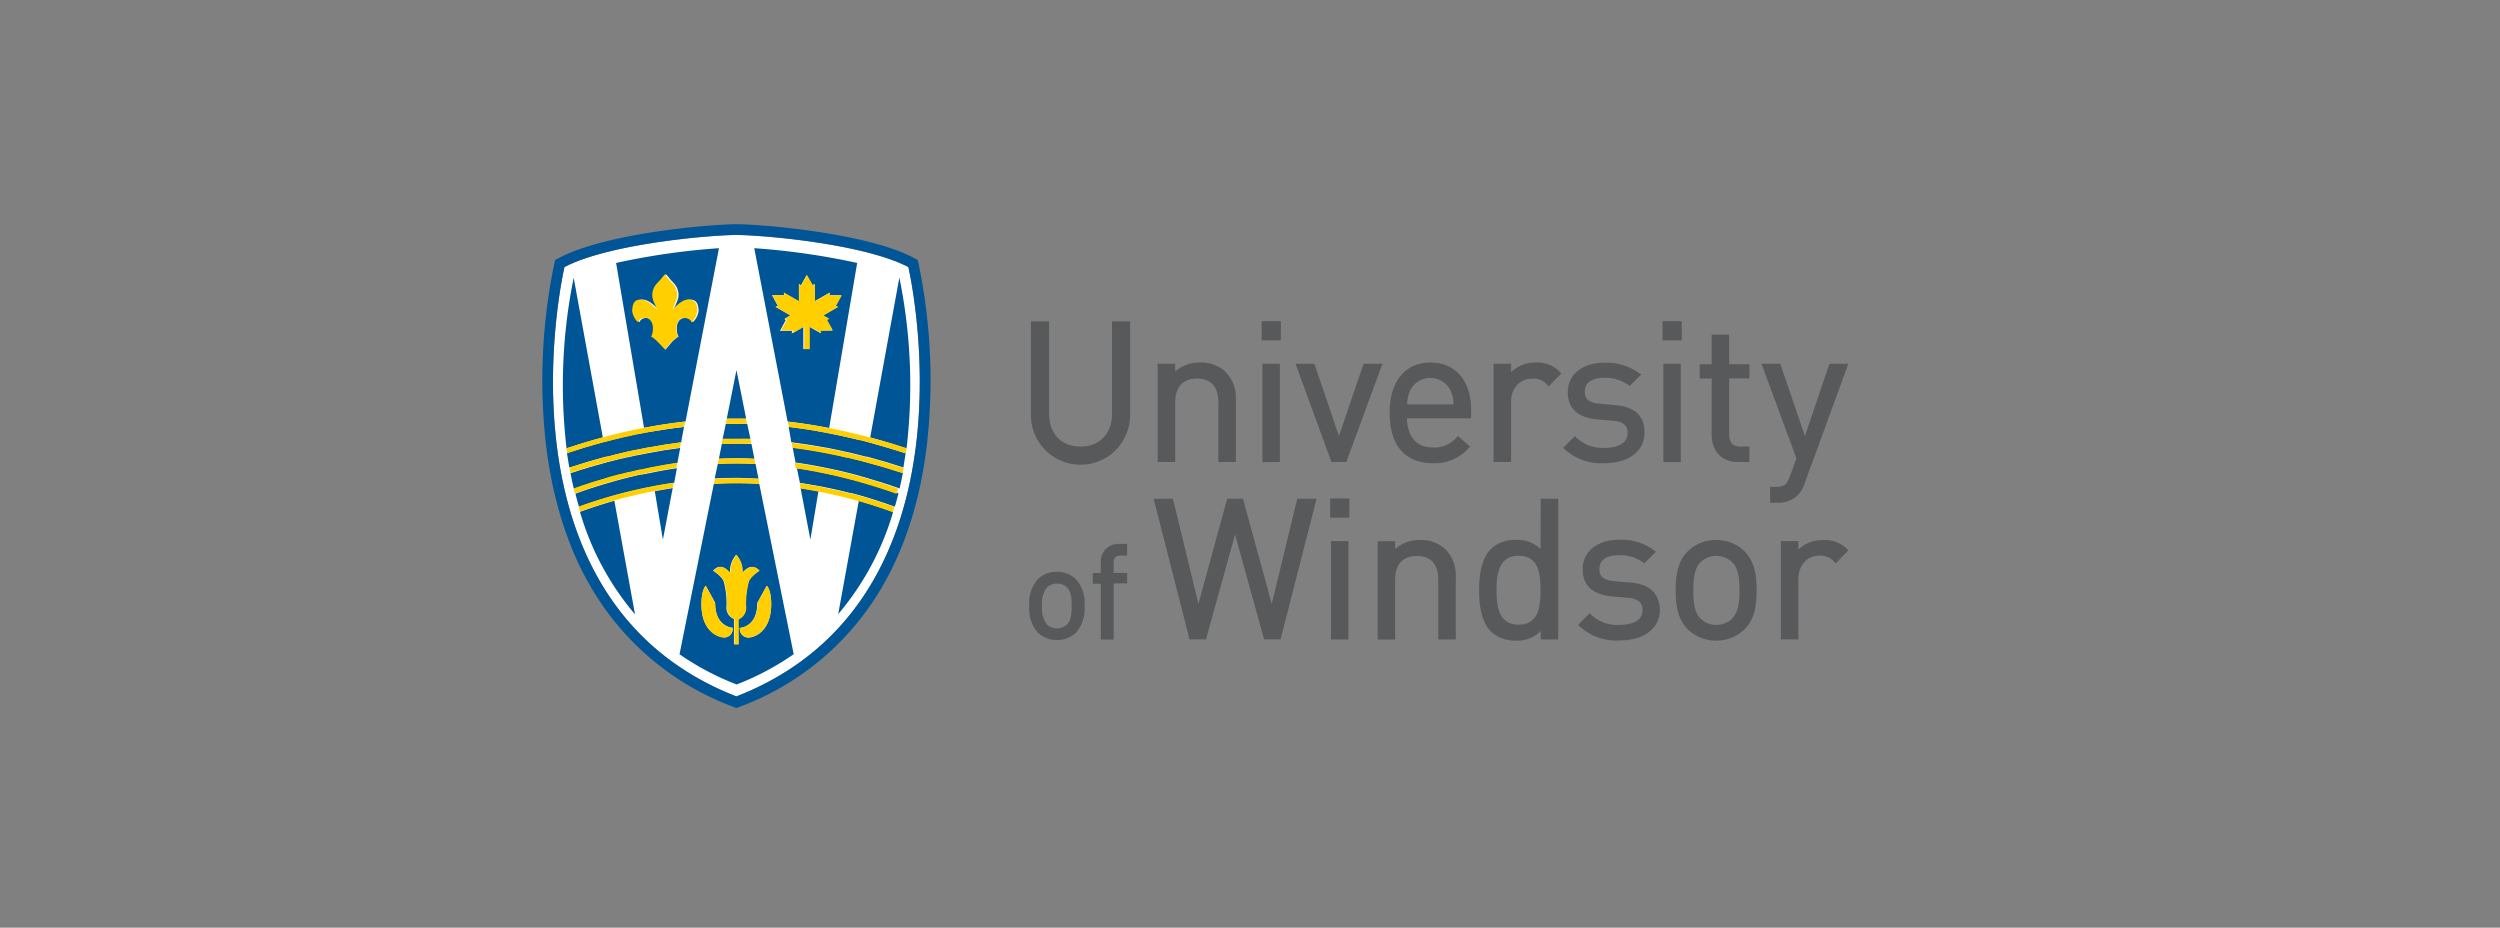 <?xml version="1.0" encoding="UTF-8"?>
<svg xmlns="http://www.w3.org/2000/svg" id="Layer_1" data-name="Layer 1" viewBox="0 0 428.5 159">
  <rect x="0" y="0" width="428.5" height="159" fill="#808080" stroke="none"/>
  <defs>
    <style>.cls-1{fill:#fff;}.cls-2{fill:#005596;}.cls-3{fill:#ffcf01;}.cls-4{fill:#58595b;}</style>
  </defs>
  <title>logos-03</title>
  <path class="cls-1" d="M126.23,119.38C83.4,102.7,96.75,45.78,96.75,45.78c7.74-4.07,25.27-5.5,29.48-5.5s21.73,1.46,29.47,5.5C155.69,45.78,169,102.69,126.23,119.38Z"></path>
  <path class="cls-2" d="M157.48,45.37l-.19-.82-.74-.39c-8.18-4.28-26.21-5.73-30.32-5.73s-22.15,1.44-30.33,5.74l-.74.38-.19.81a98.16,98.16,0,0,0-1.35,31.2c1.22,9.74,4,18.24,8.38,25.26a47.25,47.25,0,0,0,23.56,19.28l.67.26.67-.26a47.14,47.14,0,0,0,23.55-19.28c4.36-7,7.19-15.52,8.38-25.26A98.1,98.1,0,0,0,157.48,45.37Zm-31.26,74c-42.83-16.68-29.47-73.6-29.47-73.6,7.73-4.06,25.26-5.5,29.47-5.5s21.74,1.45,29.47,5.5c0,0,13.34,56.91-29.47,73.59Z"></path>
  <path class="cls-2" d="M99.4,87.72a47.69,47.69,0,0,0,9.44,17.58L105.3,85.83c-2.6.73-4.64,1.44-5.9,1.91Z"></path>
  <path class="cls-2" d="M117.5,72.25l5.73-29.71a120.57,120.57,0,0,0-17.63,2.53l4.79,28.26c2.41-.46,4.79-.82,7.08-1.08ZM116,56.2c0,.74.15,1.37.34,1.44a12,12,0,0,0-1,.79c-.23.24-1.26,1.48-1.26,1.48s-1-1.23-1.26-1.48a13.09,13.09,0,0,0-1-.79c.18-.08.33-.7.33-1.45s-.52-1.7-1.28-1.7c-1.11,0-1.26.76-1.26.76a3.29,3.29,0,0,1-1-1.89c0-2.11,1.13-2,1.62-2,1.14,0,2.68,1.76,2.68,1.76-.17-.38-.47-1.07-.55-1.28l-.13-.31a2.73,2.73,0,0,1-.06-2,5.3,5.3,0,0,1,1.29-1.73c.46-.57.68-.8.68-.8s.19.19.68.8,1,.92,1.29,1.73a2.76,2.76,0,0,1,0,2l-.13.31-.55,1.29s1.54-1.77,2.67-1.77c.49,0,1.63-.14,1.63,2a3.29,3.29,0,0,1-1,1.89s-.15-.76-1.26-.76C116.49,54.49,116,55.3,116,56.2Z"></path>
  <path class="cls-2" d="M104,78.29c1.06-.28,2.14-.55,3.19-.79l.27-.06,1.37-.3h.07l.35-.07,1.71-.34h.08c2-.38,3.89-.68,5.75-.91h0l0-.26.45-2.39c-2.2.26-4.5.61-6.82,1s-4.7,1-7,1.61-4.28,1.22-6.24,1.88h0c.08.5.21,1.42.4,2.49,2-.66,4.17-1.31,6.32-1.88Z"></path>
  <path class="cls-2" d="M112.23,84.18l1.39,8.31,1.68-8.83c-1,.15-2,.32-3.06.52Z"></path>
  <path class="cls-2" d="M106.17,81.35h.07l1.59-.41h.11l1.69-.4h.1c.61-.14,1.22-.26,1.79-.37,1.56-.32,3.11-.62,4.58-.8h0l.49-2.6c-1.8.23-3.67.53-5.5.89-.62.11-1.2.24-1.84.37h-.1l-1.67.37h-.1c-1.1.25-2.21.52-3.28.81-2,.54-4.12,1.16-6.32,1.9h0c.08.44.18.94.28,1.39l.08.35.21.93c1.94-.7,4.08-1.38,6.22-2Z"></path>
  <path class="cls-2" d="M110,81.34l-.2,0c-1.68.38-3.37.8-5,1.28-2.14.61-4.21,1.26-6.17,2h0c.18.74.38,1.49.61,2.23l.06,0a82.94,82.94,0,0,1,16.26-4.09h0l.46-2.51c-1.43.21-2.91.47-4.41.78Z"></path>
  <path class="cls-2" d="M103.33,75l-5-27.39h0a92.35,92.35,0,0,0-1.22,29.25c2-.68,4.08-1.31,6.22-1.88Z"></path>
  <path class="cls-2" d="M127.89,71.76l-1.66-8.33-1.66,8.33h3.32Z"></path>
  <path class="cls-2" d="M128.62,75.22c-.08-.38-.46-2.18-.55-2.57H124.4l-.54,2.57c.86,0,1.64,0,2.39,0S127.75,75.19,128.62,75.22Z"></path>
  <path class="cls-2" d="M126.24,78.55c.91,0,1.88,0,3.06.08l-.49-2.52h-.06c-1-.07-1.78-.07-2.51-.07s-1.56,0-2.52.06h0l-.5,2.52h0C124.37,78.57,125.34,78.55,126.24,78.55Z"></path>
  <path class="cls-2" d="M130,82.05l-.5-2.53h-.05c-1.22-.06-2.24-.09-3.19-.09s-2,0-3.23.09h0L122.5,82c1.35-.07,2.56-.1,3.7-.1S128.62,82,130,82.05Z"></path>
  <path class="cls-2" d="M130.12,82.94c-1.38-.08-2.65-.12-3.88-.12s-2.5,0-3.89.12h0l-5.88,29.2a46.33,46.33,0,0,0,9.79,5.18,46.54,46.54,0,0,0,9.78-5.19l-5.9-29.19Zm-6,26.3c-1,0-3.67-1-3.87-5.09-.15-3,.72-3.76.72-3.76l1.6,2.92c0,4.2,3,4.28,3,4.28a1.47,1.47,0,0,1-1.25,1.66h-.23Zm2.45,1.19h-.77v-4.34a2.08,2.08,0,0,1-1.27-2.24,14.16,14.16,0,0,0-.48-4.15c-.26-.92-1.83-1.88-1.83-1.88,1.57-1.76,3,.61,2.9.33a4.42,4.42,0,0,1,.38-2,6.06,6.06,0,0,1,.67-1.08,6.76,6.76,0,0,1,.68,1.08,4.42,4.42,0,0,1,.38,2c-.06.29,1.32-2.09,2.9-.33,0,0-1.56,1-1.84,1.88a14.51,14.51,0,0,0-.48,4.15,2.1,2.1,0,0,1-1.34,2.27Zm5.58-6.25c-.21,4.08-2.83,5.1-3.88,5.1a1.48,1.48,0,0,1-1.47-1.65s3-.09,3-4.28l1.6-2.93S132.32,101.2,132.17,104.18Z"></path>
  <path class="cls-2" d="M148.38,79.2c-1.08-.29-2.18-.56-3.26-.81l-.14,0L143.47,78l-.31-.07-1.74-.35c-1.88-.36-3.75-.66-5.56-.89h0l.5,2.6h.09c1.46.21,2.93.46,4.49.78H141c2.3.46,4.65,1,7,1.68,2.07.62,4.12,1.23,6.08,1.94l.11.05q.32-1.35.57-2.7l-.11,0C152.61,80.39,150.51,79.77,148.38,79.2Z"></path>
  <path class="cls-2" d="M147.77,82.67h0l-1.58-.43h0l-1.67-.43c-1.23-.29-2.42-.56-3.63-.81-1.46-.3-2.91-.55-4.31-.76h0l.53,2.53h0c1,.15,2.06.33,3.28.56h.11l.54.11.46.1.3.06c.56.11,1.14.24,1.77.38l.47.11,1.73.43.19,0,1.23.34.3.08c2,.57,4,1.23,5.77,1.87l.13,0c.22-.75.42-1.51.61-2.26l-.13-.05C151.85,83.9,149.83,83.25,147.77,82.67Z"></path>
  <path class="cls-2" d="M137.22,83.67l1.68,8.82,1.38-8.29h0C139.21,84,138.22,83.82,137.22,83.67Z"></path>
  <path class="cls-2" d="M147.2,85.83l-3.53,19.43a47.7,47.7,0,0,0,9.41-17.51h0C151.21,87.05,149.23,86.44,147.2,85.83Z"></path>
  <path class="cls-2" d="M155.38,76.86a92,92,0,0,0-1.23-29.29h0l-5,27.41h0C151.32,75.56,153.4,76.19,155.38,76.86Z"></path>
  <path class="cls-2" d="M142.12,73.36l4.8-28.29a121.87,121.87,0,0,0-17.64-2.53L135,72.26h0C137.34,72.52,139.72,72.9,142.12,73.36Zm-7.66-18.69,1-.62-2.55-1.46.42-.15-1-1.84,2.08,0-.08-.44,2.6,1.49v-3l.33.29,1-1.79,1,1.79.33-.29v3l2.59-1.48-.09.44,2.09,0-1,1.84.42.14-2.55,1.47,1,.61-.42.15,1,1.84-2.09,0,.09.44-2-1.14v3.86h-.94V56l-2,1.14.09-.44-2.09,0,1-1.84Z"></path>
  <path class="cls-2" d="M149,75.84l-1.53-.41h-.16c-1.76-.44-3.55-.84-5.32-1.18-2.32-.47-4.62-.83-6.81-1.08.06.39.39,2.24.45,2.63h0c1.89.24,3.83.54,5.8.91h.1l1.72.35.32.07,1.59.36h.05l1.6.37.42.12,1.17.29h.2c2.14.57,4.21,1.19,6.17,1.84h.08c.14-.83.27-1.66.38-2.45h-.08C153.2,77.05,151.11,76.42,149,75.84Z"></path>
  <path class="cls-3" d="M127.88,71.76h-3.31l-.19.88h3.67S127.89,71.76,127.88,71.76Z"></path>
  <path class="cls-3" d="M117.46,72.25c-2.29.26-4.67.61-7.07,1.08h0c-2.36.45-4.73,1-7.06,1.62h0c-2.15.57-4.24,1.22-6.22,1.87v.08l.09.71h0v.08h0c2-.67,4.07-1.31,6.24-1.88s4.67-1.16,7-1.6,4.61-.8,6.82-1.06l.18-.9Z"></path>
  <path class="cls-3" d="M97.12,76.9h0l.1.71h0C97.18,77.38,97.15,77.14,97.12,76.9Z"></path>
  <path class="cls-3" d="M149.18,75h0c-2.33-.61-4.7-1.17-7.05-1.62h0c-2.4-.47-4.79-.84-7.08-1.09h0v.08l.14.74a.11.11,0,0,0,0,.08c2.19.26,4.49.61,6.8,1.07,1.77.34,3.56.74,5.32,1.18l.16,0,1.51.39c2.13.58,4.22,1.23,6.2,1.87h.08c0-.11,0-.23.05-.35s0-.3.06-.45v-.07C153.4,76.19,151.32,75.56,149.18,75Z"></path>
  <path class="cls-3" d="M115.48,82.73a82.77,82.77,0,0,0-16.26,4.09l-.07,0,.26.86h0c1.22-.46,3.29-1.17,5.9-1.91h0c2.26-.61,4.59-1.18,6.92-1.62h0c1.07-.2,2.08-.37,3.06-.53l.2-.92Z"></path>
  <path class="cls-3" d="M153.21,86.85c-1.84-.66-3.77-1.29-5.78-1.86l-.3-.09-1.22-.34-.19,0c-.52-.14-1.09-.28-1.74-.43l-.49-.09c-.61-.15-1.22-.27-1.76-.39l-.3-.06-.47-.09-.53-.13h-.07c-1.23-.23-2.28-.41-3.29-.56h0v.08l.15.76v.08c1,.15,2,.32,3.06.53h0c2.32.44,4.65,1,6.91,1.63h0c2,.57,4,1.22,5.87,1.91h0v-.08c.08-.23.15-.46.21-.7v-.07Z"></path>
  <path class="cls-3" d="M153.11,87.67l.21-.71h0Z"></path>
  <path class="cls-3" d="M130,82.05c-1.35-.07-2.59-.1-3.77-.1s-2.35,0-3.7.1l-.17.89h0c1.39-.08,2.67-.12,3.89-.12s2.5,0,3.88.12h0Z"></path>
  <polygon class="cls-3" points="129.98 82.13 130.12 82.81 129.99 82.13 129.98 82.13"></polygon>
  <path class="cls-3" d="M128.62,75.22c-.87,0-1.64,0-2.38,0s-1.53,0-2.39,0l-.18.89h0c1,0,1.76-.06,2.52-.06s1.55,0,2.51,0h.06Z"></path>
  <path class="cls-3" d="M116.79,75.79c-1.83.23-3.79.54-5.75.91H111l-1.73.35-.35.07h-.07l-1.37.3-.27.07c-1,.23-2.13.5-3.19.78h-.07c-2.16.57-4.35,1.22-6.32,1.88v.08h0l.12.74h0v.09h0c2.21-.74,4.29-1.36,6.32-1.9,1.08-.28,2.18-.55,3.29-.81h.1l1.66-.37h.11c.61-.13,1.22-.26,1.83-.37,1.87-.35,3.73-.66,5.51-.89v-.08h0l.14-.76h0V75.8Z"></path>
  <polygon class="cls-3" points="116.8 75.87 116.8 75.87 116.66 76.63 116.66 76.63 116.8 75.87 116.8 75.87"></polygon>
  <path class="cls-3" d="M97.6,80.26c.05.24.08.47.14.74h0l-.14-.74Z"></path>
  <path class="cls-3" d="M154.79,80.2c-2-.66-4-1.28-6.17-1.84h-.2l-1.17-.3-.43-.11-1.59-.38h0l-1.59-.35-.32-.07c-.61-.13-1.18-.25-1.73-.35h-.09c-2-.37-3.91-.68-5.8-.92h0V76l.14.69v.08h.05c1.83.24,3.67.54,5.56.9l1.74.35.3.06,1.51.34.14,0c1.09.25,2.19.53,3.27.81,2.14.57,4.23,1.2,6.23,1.84l.11,0V81c0-.24.08-.48.13-.73v-.07Z"></path>
  <path class="cls-3" d="M154.74,81l.12-.73c-.05.24-.09.49-.13.73Z"></path>
  <path class="cls-3" d="M129.3,78.64c-1.18-.06-2.15-.08-3.06-.08s-1.87,0-3.06.08h0v.08l-.15.73v.08h0c1.23-.06,2.26-.09,3.23-.09s2,0,3.19.09h0Z"></path>
  <path class="cls-3" d="M116.11,79.31c-1.47.21-3,.48-4.58.79l-1.79.38h-.1l-1.68.4h-.11l-1.62.4h-.08l-1.58.43c-2.13.62-4.28,1.29-6.21,2,0,.24.11.49.17.74v.12h0c2-.71,4-1.37,6.17-2,1.65-.47,3.34-.9,5-1.27l.2,0,1.62-.34c1.49-.31,3-.56,4.4-.78l.17-.91Z"></path>
  <path class="cls-3" d="M154,83.75c-2-.7-4-1.35-6.09-1.94-2.31-.65-4.66-1.22-7-1.69h-.1c-1.55-.31-3-.57-4.48-.77h-.09v.08l.14.75v.08h0c1.4.21,2.85.46,4.31.76,1.23.24,2.45.52,3.63.81l1.67.43h0l1.59.43h0c2,.58,4.07,1.23,6,1.93l.13,0v-.08c.06-.23.11-.47.17-.7v-.14Z"></path>
  <path class="cls-3" d="M118.52,55.24a3.29,3.29,0,0,0,1-1.89c0-2.11-1.13-2-1.63-2-1.13,0-2.67,1.76-2.67,1.76l.55-1.29.13-.31a2.79,2.79,0,0,0,0-1.93c-.26-.82-.83-1.16-1.29-1.73s-.67-.8-.67-.8-.18.2-.68.81-1,.92-1.28,1.73a2.76,2.76,0,0,0,0,1.94c0,.12.09.23.13.31l.55,1.29s-1.54-1.77-2.67-1.77c-.49,0-1.63-.14-1.63,2a3.29,3.29,0,0,0,1,1.89s.15-.76,1.26-.76c.77,0,1.29.8,1.29,1.71,0,.74-.16,1.36-.34,1.44.36.25.71.51,1,.79S114,59.91,114,59.91s1-1.22,1.26-1.47.69-.54,1-.79c-.19-.08-.34-.7-.34-1.44,0-.9.52-1.71,1.29-1.71C118.36,54.49,118.52,55.24,118.52,55.24Z"></path>
  <path class="cls-3" d="M126.82,107.62a1.46,1.46,0,0,0,1.27,1.63h.21c1,0,3.67-1,3.87-5.09.15-3-.71-3.77-.71-3.77l-1.61,2.93C129.85,107.53,126.82,107.62,126.82,107.62Z"></path>
  <path class="cls-3" d="M122.58,103.33l-1.6-2.92s-.86.79-.74,3.77c.21,4.08,2.83,5.1,3.87,5.1a1.48,1.48,0,0,0,1.48-1.46,1.21,1.21,0,0,0,0-.19S122.58,107.53,122.58,103.33Z"></path>
  <path class="cls-3" d="M127.89,103.87a14.51,14.51,0,0,1,.48-4.15c.26-.92,1.84-1.89,1.84-1.89-1.58-1.75-3,.62-2.9.33a4.35,4.35,0,0,0-.38-2,6.76,6.76,0,0,0-.68-1.08,6.06,6.06,0,0,0-.67,1.08,4.35,4.35,0,0,0-.38,2c0,.3-1.32-2.08-2.9-.33,0,0,1.55,1,1.83,1.89a14.52,14.52,0,0,1,.49,4.15,2.11,2.11,0,0,0,1.26,2.24v4.34h.74v-4.28A2.18,2.18,0,0,0,127.89,103.87Z"></path>
  <polygon class="cls-3" points="135.97 56.68 135.88 57.12 137.85 55.98 137.85 59.84 138.3 59.84 138.35 59.84 138.8 59.84 138.8 55.98 140.77 57.12 140.68 56.68 142.77 56.63 141.76 54.81 142.19 54.66 141.15 54.07 143.7 52.6 143.28 52.46 144.29 50.63 142.21 50.59 142.29 50.14 139.69 51.64 139.69 48.65 139.35 48.94 138.33 47.15 137.3 48.94 136.96 48.65 136.96 51.64 134.36 50.14 134.45 50.59 132.36 50.63 133.37 52.46 132.94 52.6 135.49 54.07 134.46 54.66 134.89 54.81 133.88 56.63 135.97 56.68"></polygon>
  <path class="cls-4" d="M190.6,70.93c0,3.41-2.12,5.61-5.41,5.61s-5.37-2.21-5.37-5.61V55.08H176.7V71.15a8.5,8.5,0,0,0,17,0V55.08h-3.1Z"></path>
  <path class="cls-4" d="M201.44,68.88c0-2.55,1.36-4,3.72-4s3.67,1.43,3.67,4V79.19h3V68.49a6.35,6.35,0,0,0-1.77-4.75,6,6,0,0,0-4.38-1.6,6.21,6.21,0,0,0-4.25,1.54V62.34h-3V79.19h3Z"></path>
  <rect class="cls-4" x="216.25" y="55.04" width="3.29" height="3.29"></rect>
  <rect class="cls-4" x="216.38" y="62.34" width="2.99" height="16.86"></rect>
  <polygon class="cls-4" points="230.75 79.19 236.96 62.34 233.72 62.34 229.49 74.73 225.28 62.34 222.05 62.34 228.21 79.19 230.75 79.19"></polygon>
  <path class="cls-4" d="M245.19,62.14c-4.37,0-7,3.23-7,8.63,0,5.56,2.63,8.62,7.4,8.62a7.73,7.73,0,0,0,6.16-2.6l.23-.23-2.08-1.83-.2.2a5,5,0,0,1-4.07,1.77c-2.8,0-4.39-1.77-4.48-5h11V70.3C252.16,65.27,249.49,62.14,245.19,62.14Zm-4,7.17a5.94,5.94,0,0,1,.45-2.28,3.87,3.87,0,0,1,5.13-1.9,3.82,3.82,0,0,1,1.9,1.9,5.78,5.78,0,0,1,.46,2.29Z"></path>
  <path class="cls-4" d="M263.28,62.14A6,6,0,0,0,259,63.77V62.34h-3V79.19h3V68.91c0-2.38,1.48-4,3.6-4A3.06,3.06,0,0,1,265.23,66l.22.22L267.63,64l-.21-.21A5.36,5.36,0,0,0,263.28,62.14Z"></path>
  <path class="cls-4" d="M281.87,74.13c0-3.78-2.89-4.49-5.06-4.7l-2.61-.23c-2.26-.18-2.56-1.15-2.56-2.07,0-1.53,1.18-2.37,3.33-2.37A6.59,6.59,0,0,1,279.11,66l.21.17,2-2L281,64a9.42,9.42,0,0,0-6-1.83c-3.75,0-6.28,2-6.28,5.06,0,2.8,1.73,4.38,5.13,4.66l2.68.23c2.15.19,2.44,1.22,2.44,2.08,0,2.23-2.52,2.56-4,2.56a6.45,6.45,0,0,1-4.83-1.78l-.21-.23-2,2,.23.21A9.19,9.19,0,0,0,275,79.39C279.16,79.39,281.87,77.33,281.87,74.13Z"></path>
  <rect class="cls-4" x="284.96" y="55.04" width="3.29" height="3.29"></rect>
  <rect class="cls-4" x="285.1" y="62.34" width="2.99" height="16.86"></rect>
  <path class="cls-4" d="M293.38,74.53c0,2.83,1.76,4.66,4.47,4.66h2V76.54h-1.56c-1.29,0-1.91-.68-1.91-2.08v-9.6h3.47V62.42h-3.47V57.35h-3v5.09h-2.05v2.44h2.05Z"></path>
  <path class="cls-4" d="M309.29,82.92l7.52-20.58h-3.24l-4.21,12.4-4.22-12.4h-3.23l6,16.22-1.12,3.06c-.49,1.38-.88,1.83-2.39,1.83h-1v2.72h1.33A4.75,4.75,0,0,0,308,85,5,5,0,0,0,309.29,82.92Z"></path>
  <path class="cls-4" d="M181.15,98a4.54,4.54,0,0,0-3.32,1.33,6.24,6.24,0,0,0-1.41,4.53,6.15,6.15,0,0,0,1.42,4.53,4.82,4.82,0,0,0,6.64,0,6.25,6.25,0,0,0,1.41-4.52,6.17,6.17,0,0,0-1.42-4.54A4.56,4.56,0,0,0,181.15,98Zm1.77,9a2.48,2.48,0,0,1-1.77.7,2.41,2.41,0,0,1-1.74-.7,4.46,4.46,0,0,1-.79-3.14,4.49,4.49,0,0,1,.79-3.13,2.41,2.41,0,0,1,1.74-.7,2.44,2.44,0,0,1,1.77.7c.71.71.77,2,.77,3.13s-.07,2.43-.78,3.14Z"></path>
  <path class="cls-4" d="M188.68,96.48v1.74H187.3v1.84h1.38v9.55h2.2V100h2.31V98.2h-2.31V96.5c0-.89.36-1.28,1.15-1.28h1.16v-2h-1.45A3,3,0,0,0,188.68,96.48Z"></path>
  <polygon class="cls-4" points="217.98 103.51 213.05 85.48 210.34 85.48 205.41 103.51 201.04 85.48 197.73 85.48 203.89 109.59 206.71 109.59 211.69 91.61 216.67 109.59 219.49 109.59 225.66 85.48 222.35 85.48 217.98 103.51"></polygon>
  <rect class="cls-4" x="228.13" y="92.74" width="2.99" height="16.86"></rect>
  <rect class="cls-4" x="227.99" y="85.44" width="3.29" height="3.29"></rect>
  <path class="cls-4" d="M243.39,92.56a6.24,6.24,0,0,0-4.26,1.54V92.76h-3v16.85h3V99.29c0-2.56,1.36-4,3.72-4s3.67,1.43,3.67,4V109.6h3V98.89a6.33,6.33,0,0,0-1.78-4.74A6,6,0,0,0,243.39,92.56Z"></path>
  <path class="cls-4" d="M264.05,94.12a5.56,5.56,0,0,0-4.29-1.58,6,6,0,0,0-4.18,1.51c-1.83,1.84-2.06,5-2.06,7.12s.21,5.26,2.06,7.11a6,6,0,0,0,4.18,1.52,5.6,5.6,0,0,0,4.32-1.64v1.44h3V85.48h-3Zm-3.76,12.95c-3.34,0-3.79-3-3.79-5.9s.46-5.91,3.79-5.91,3.76,2.84,3.76,5.91-.46,5.9-3.76,5.9Z"></path>
  <path class="cls-4" d="M279.31,99.84l-2.61-.23c-2.26-.19-2.56-1.15-2.56-2.08,0-1.53,1.18-2.36,3.33-2.36a6.58,6.58,0,0,1,4.14,1.22l.22.17,2-2-.27-.21a9.41,9.41,0,0,0-6-1.84c-3.76,0-6.29,2-6.29,5.06,0,2.81,1.73,4.38,5.14,4.67l2.67.23c2.15.19,2.45,1.22,2.45,2.07,0,2.23-2.52,2.57-4,2.57a6.44,6.44,0,0,1-4.84-1.79l-.21-.22-2,2,.23.22a9.19,9.19,0,0,0,6.88,2.45c4.2,0,6.91-2.07,6.91-5.27C284.37,100.75,281.48,100,279.31,99.84Z"></path>
  <path class="cls-4" d="M294.17,92.56a6.75,6.75,0,0,0-4.89,1.94c-1.84,1.84-2.07,4.42-2.07,6.69s.24,4.82,2.07,6.68a7.08,7.08,0,0,0,9.74,0c1.84-1.83,2.07-4.42,2.07-6.68s-.24-4.83-2.07-6.69A6.76,6.76,0,0,0,294.17,92.56ZM296.92,106a3.81,3.81,0,0,1-2.75,1.1,3.74,3.74,0,0,1-2.72-1.1c-1.08-1.08-1.22-3-1.22-4.8s.14-3.72,1.22-4.81a3.78,3.78,0,0,1,2.72-1.1,3.9,3.9,0,0,1,2.75,1.1c1.11,1.11,1.23,3.06,1.23,4.81s-.12,3.64-1.23,4.75Z"></path>
  <path class="cls-4" d="M316.63,94.15a5.33,5.33,0,0,0-4.14-1.59,6,6,0,0,0-4.25,1.63V92.74h-3v16.85h3V99.29c0-2.39,1.48-4.05,3.59-4.05a3.09,3.09,0,0,1,2.59,1.1l.22.22,2.18-2.22Z"></path>
</svg>
